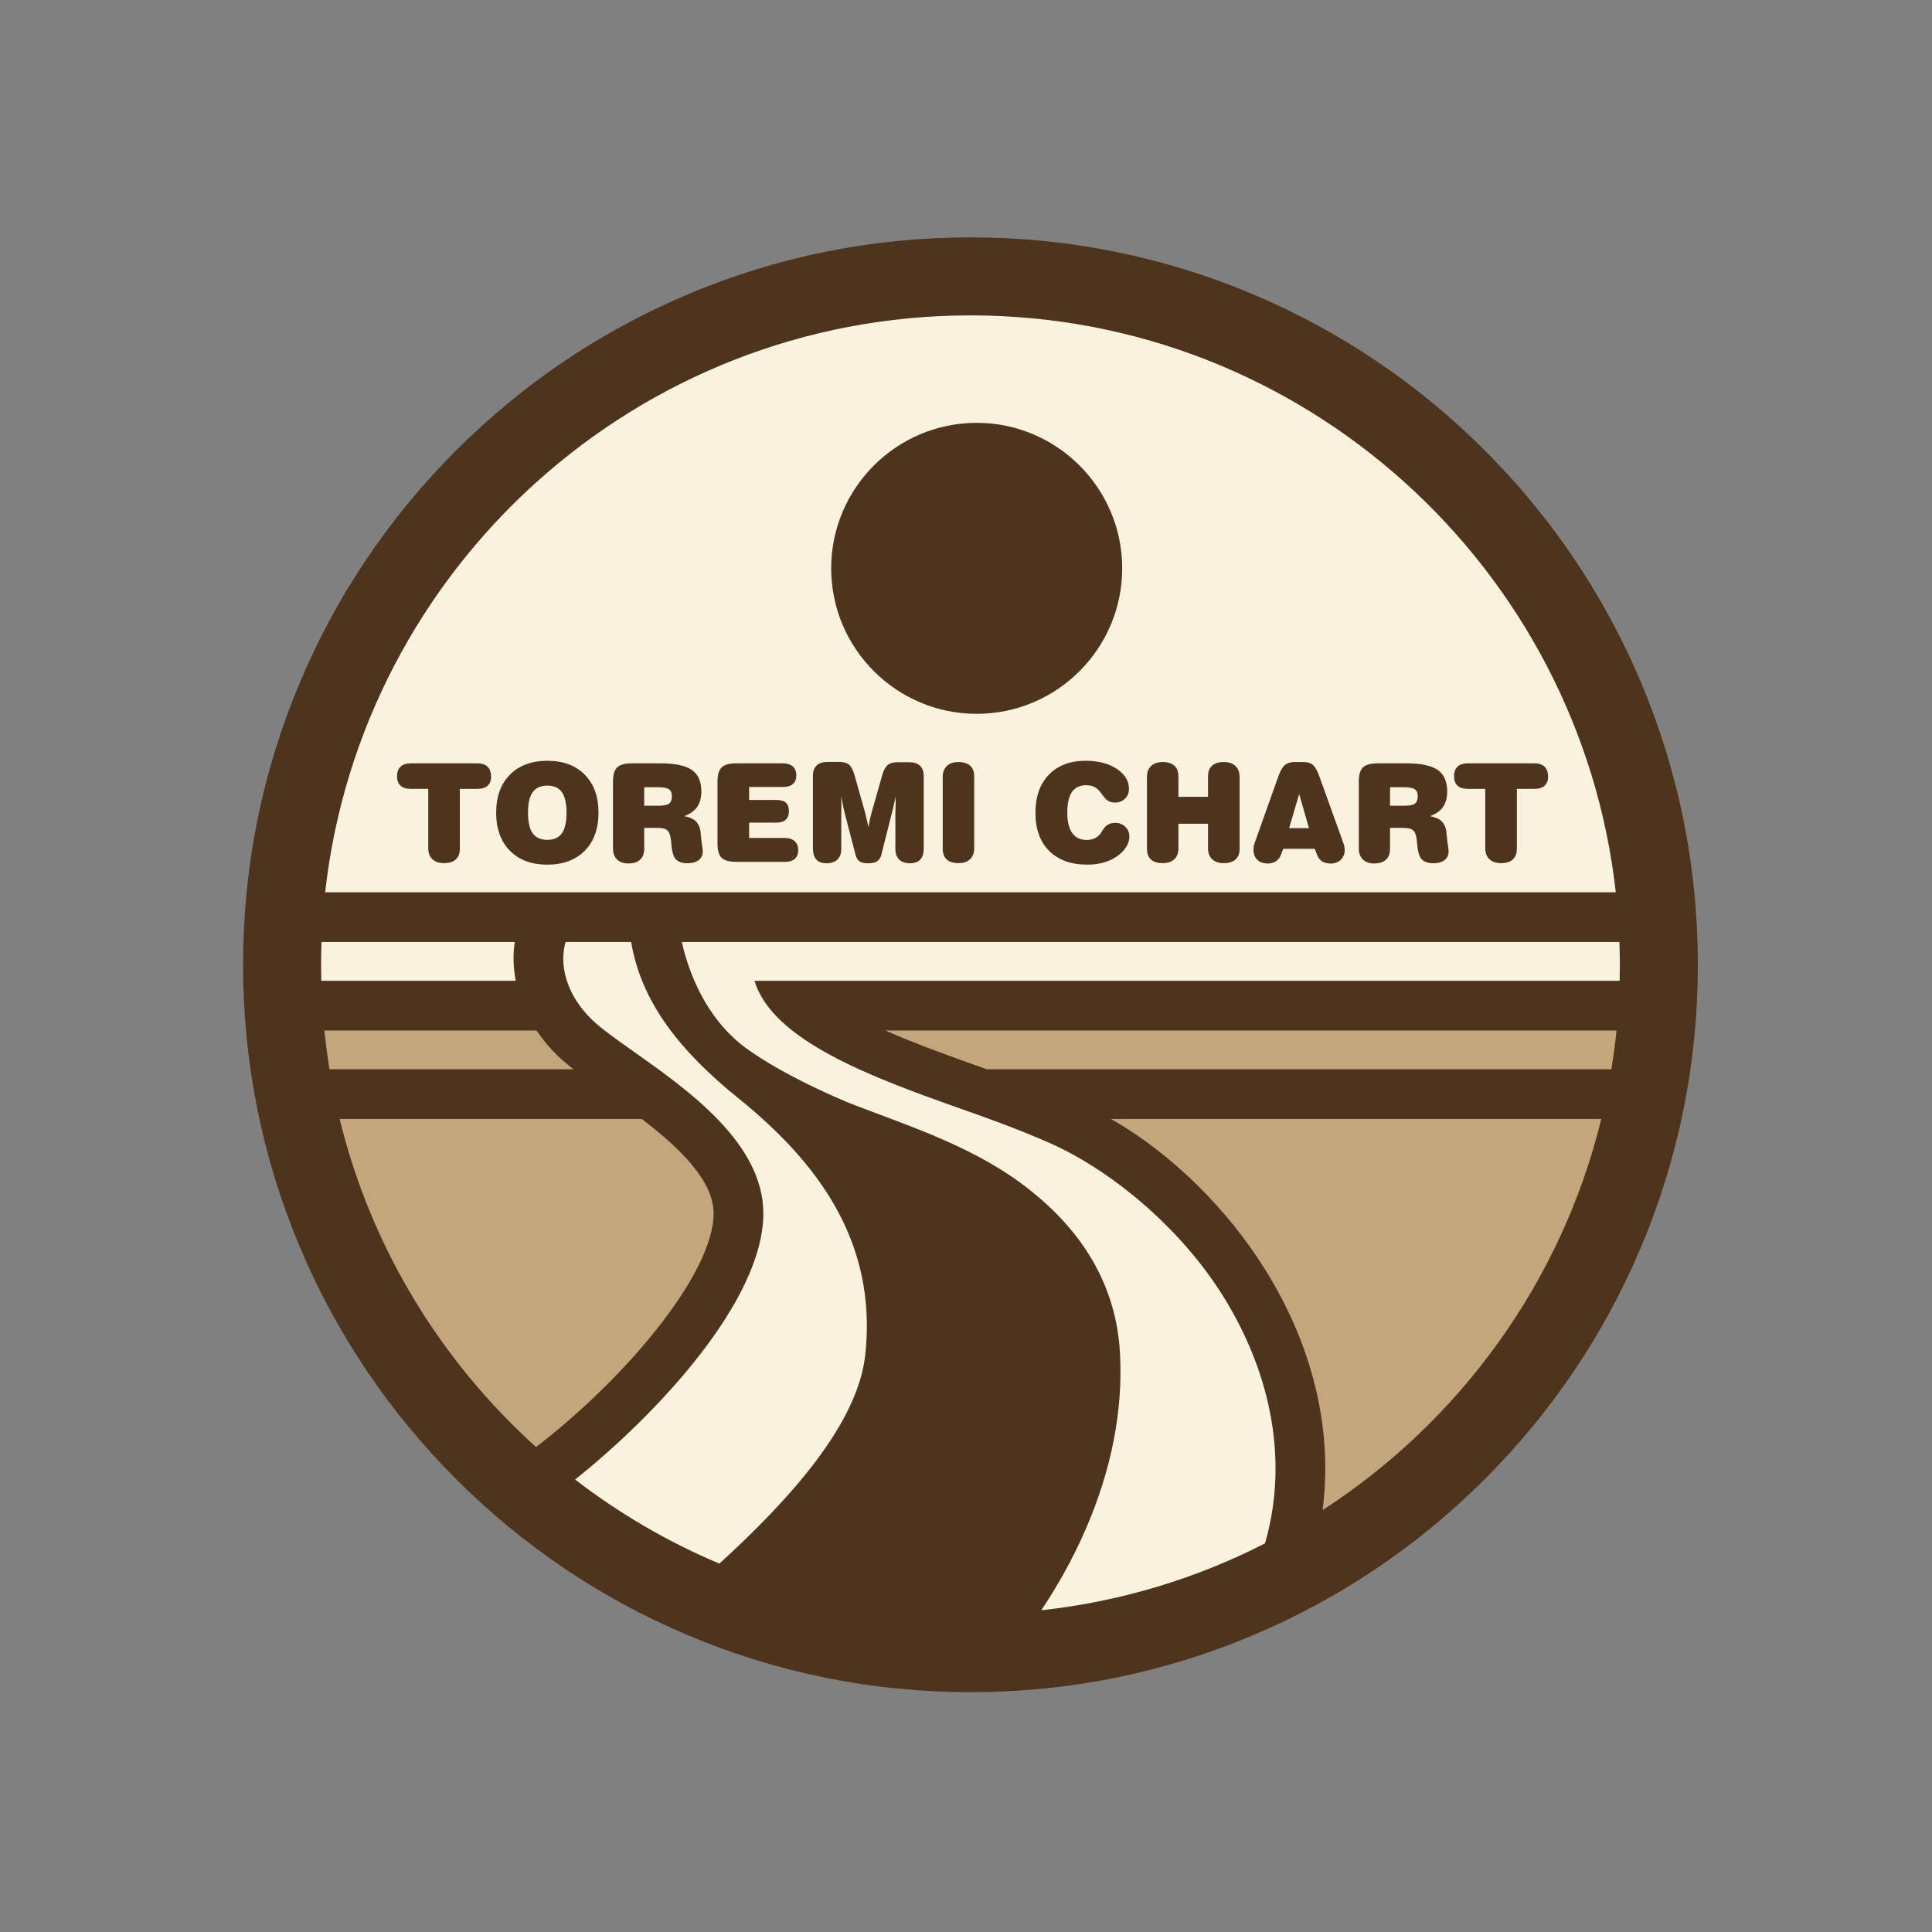 <?xml version="1.0" encoding="utf-8"?>
<!-- Generator: Adobe Illustrator 12.0.0, SVG Export Plug-In  -->
<!DOCTYPE svg PUBLIC "-//W3C//DTD SVG 1.1//EN" "http://www.w3.org/Graphics/SVG/1.1/DTD/svg11.dtd">
<svg  version="1.1" xmlns="http://www.w3.org/2000/svg" xmlns:xlink="http://www.w3.org/1999/xlink" xmlns:a="http://ns.adobe.com/AdobeSVGViewerExtensions/3.0/"
	 width="303" height="303" viewBox="138.752 209.073 303 303" enable-background="new 138.752 209.073 303 303"
	 xml:space="preserve">
<rect x="138.752" y="209.073" width="303" height="303" fill="#808080" stroke="none"/>
<defs>
</defs>
<rect fill="none" width="612.288" height="858.896"/>
<path fill="#4E341C" d="M396.063,315.974c-5.747-13.585-13.971-25.785-24.444-36.259c-10.478-10.476-22.678-18.701-36.262-24.447
	c-14.065-5.95-29.005-8.968-44.405-8.968c-15.399,0-30.34,3.018-44.406,8.968c-13.585,5.746-25.785,13.971-36.261,24.447
	c-10.475,10.474-18.7,22.674-24.446,36.259c-5.949,14.067-8.965,29.007-8.965,44.406c0,15.399,3.017,30.339,8.965,44.405
	c5.747,13.584,13.971,25.785,24.446,36.261c10.476,10.477,22.676,18.699,36.261,24.445c14.066,5.951,29.007,8.967,44.406,8.967
	c15.4,0,30.34-3.016,44.405-8.967c13.584-5.746,25.784-13.969,36.262-24.445c10.474-10.476,18.697-22.677,24.444-36.261
	c5.95-14.066,8.968-29.006,8.968-44.405C405.03,344.981,402.013,330.041,396.063,315.974"/>
<path fill="#F8F2DF" d="M290.95,258.536c52.314,0,95.536,39.648,101.208,90.474H189.746
	C195.417,298.184,238.638,258.536,290.95,258.536"/>
<path fill="#C4A67D" d="M226.205,374.64c0.714,0.69,1.555,1.396,2.493,2.128h-38.266c-0.327-2.009-0.599-4.035-0.807-6.082h33.274
	C223.83,372.082,224.934,373.413,226.205,374.64"/>
<path fill="#F8F2DF" d="M219.638,362.889h-30.5c-0.021-0.835-0.031-1.67-0.031-2.507c0-1.197,0.028-2.387,0.069-3.574h30.306
	C219.184,358.791,219.243,360.846,219.638,362.889"/>
<path fill="#C4A67D" d="M192.017,384.566h47.393c5.764,4.41,11.261,9.608,11.261,14.816c0,9.481-13.967,26.003-27.853,36.629
	C207.881,422.541,196.944,404.719,192.017,384.566"/>
<path fill="#F8F2DF" d="M228.943,441.111c12.812-10.198,29.525-28.074,29.525-41.729c0-10.992-11.71-19.281-20.259-25.332
	c-2.668-1.889-5.19-3.673-6.586-5.022c-4.263-4.115-5.154-8.9-4.168-12.221h10.282c1.586,9.43,7.593,17.056,16.856,24.539
	c12.173,9.834,21.846,22.347,19.85,40.292c-1.202,10.812-11.882,22.638-22.869,32.661
	C243.44,450.877,235.845,446.425,228.943,441.111"/>
<path fill="#F8F2DF" d="M257.091,362.889c2.735,9.366,18.561,15.201,32.175,20.013c3.783,1.337,8.753,3.075,13.958,5.361
	c9.716,4.27,20.681,13.336,27.417,24.188c7.789,12.56,10.093,26.281,6.506,38.676c-10.739,5.49-22.578,9.124-35.088,10.488
	c2.251-3.365,4.789-7.687,6.976-12.739c4.058-9.355,5.863-18.654,5.363-27.63c-0.586-10.569-5.895-19.582-15.776-26.791
	c-8.091-5.903-18.304-9.14-26.153-12.187c-1.656-0.642-10.646-4.415-16.639-8.752c-5.392-3.902-8.682-10.251-10.153-16.709h147.049
	c0.04,1.187,0.069,2.376,0.069,3.574c0,0.837-0.01,1.672-0.032,2.507H257.091z"/>
<path fill="#C4A67D" d="M293.512,376.768c-5.588-1.977-11.199-3.991-15.907-6.082h114.671c-0.207,2.047-0.48,4.073-0.807,6.082
	H293.512z"/>
<path fill="#C4A67D" d="M346.175,445.911c1.623-12.442-1.433-25.521-8.909-37.572c-6.137-9.893-15.039-18.527-24.271-23.774h76.892
	C383.631,410.151,367.688,431.975,346.175,445.911"/>
<path fill="#4E341C" d="M291.929,275.389c-12.583,0-22.818,10.235-22.818,22.817s10.236,22.818,22.818,22.818
	c12.582,0,22.819-10.236,22.819-22.818S304.511,275.389,291.929,275.389"/>
<path fill="#4E341C" d="M203.168,332.792c-0.707,0-1.242-0.167-1.604-0.502c-0.364-0.334-0.545-0.831-0.545-1.486
	c0-0.656,0.188-1.156,0.561-1.501c0.374-0.346,0.917-0.519,1.63-0.519h10.386c0.713,0,1.253,0.178,1.62,0.534
	c0.366,0.356,0.55,0.88,0.55,1.57c0,0.621-0.184,1.094-0.55,1.418c-0.367,0.324-0.899,0.486-1.599,0.486h-2.747v9.387
	c0,0.737-0.211,1.297-0.634,1.683c-0.422,0.386-1.031,0.578-1.827,0.578c-0.79,0-1.403-0.205-1.839-0.614
	c-0.437-0.41-0.655-0.987-0.655-1.73v-9.304H203.168z"/>
<path fill="#4E341C" d="M216.565,336.534c0-2.518,0.718-4.505,2.155-5.961c1.437-1.455,3.397-2.183,5.88-2.183
	c2.476,0,4.431,0.728,5.864,2.183c1.434,1.456,2.151,3.443,2.151,5.961c0,2.512-0.717,4.497-2.151,5.956
	c-1.433,1.458-3.388,2.188-5.864,2.188c-2.482,0-4.443-0.729-5.88-2.188C217.284,341.031,216.565,339.045,216.565,336.534z
	 M221.56,336.539c0,1.462,0.245,2.536,0.736,3.222c0.49,0.685,1.257,1.028,2.3,1.028c1.037,0,1.796-0.343,2.28-1.028
	c0.483-0.686,0.725-1.76,0.725-3.222c0-1.468-0.242-2.545-0.725-3.231c-0.484-0.685-1.244-1.027-2.28-1.027
	c-1.043,0-1.81,0.342-2.3,1.027C221.805,333.993,221.56,335.07,221.56,336.539z"/>
<path fill="#4E341C" d="M239.784,342.222c0,0.722-0.215,1.281-0.645,1.676c-0.43,0.396-1.036,0.594-1.819,0.594
	c-0.769,0-1.366-0.207-1.793-0.62c-0.426-0.413-0.639-0.991-0.639-1.734v-10.484c0-1.072,0.22-1.817,0.66-2.238
	s1.216-0.631,2.328-0.631h4.41c2.308,0,3.961,0.345,4.961,1.035c1,0.689,1.499,1.815,1.499,3.376c0,0.987-0.217,1.794-0.65,2.42
	c-0.434,0.627-1.113,1.111-2.037,1.454c0.742,0.147,1.296,0.368,1.664,0.662c0.367,0.294,0.639,0.735,0.814,1.323
	c0.035,0.105,0.077,0.406,0.126,0.902c0.035,0.364,0.063,0.655,0.083,0.872c0.021,0.161,0.052,0.385,0.095,0.671
	c0.084,0.511,0.126,0.875,0.126,1.092c0,0.587-0.213,1.047-0.64,1.375c-0.426,0.329-1.023,0.494-1.792,0.494
	c-0.343,0-0.655-0.044-0.938-0.132c-0.284-0.087-0.537-0.223-0.76-0.404c-0.412-0.343-0.678-1.156-0.796-2.438
	c-0.021-0.252-0.039-0.448-0.052-0.589c-0.091-0.791-0.279-1.319-0.563-1.585c-0.284-0.267-0.793-0.4-1.529-0.4h-2.113V342.222z
	 M239.784,335.438h2.26c0.81,0,1.358-0.112,1.648-0.337c0.29-0.224,0.435-0.62,0.435-1.188c0-0.504-0.157-0.86-0.471-1.066
	c-0.314-0.207-0.894-0.31-1.738-0.31h-2.134V335.438z"/>
<path fill="#4E341C" d="M254.266,328.785h7.2c0.707,0,1.246,0.163,1.617,0.489c0.371,0.327,0.557,0.798,0.557,1.414
	c0,0.59-0.181,1.038-0.541,1.347c-0.361,0.308-0.884,0.462-1.569,0.462h-5.293v2.033h4.222c0.707,0,1.22,0.141,1.538,0.421
	c0.319,0.28,0.479,0.722,0.479,1.325c0,0.596-0.163,1.046-0.489,1.351c-0.326,0.305-0.8,0.457-1.423,0.457h-4.327v2.409h5.534
	c0.697,0,1.232,0.164,1.605,0.492c0.373,0.328,0.56,0.807,0.56,1.436c0,0.594-0.18,1.046-0.539,1.357
	c-0.359,0.311-0.88,0.466-1.563,0.466h-7.567c-1.11,0-1.885-0.209-2.326-0.628c-0.439-0.419-0.66-1.159-0.66-2.222v-9.738
	c0-1.072,0.22-1.818,0.66-2.239C252.38,328.995,253.155,328.785,254.266,328.785z"/>
<path fill="#4E341C" d="M270.689,342.226c0,0.721-0.202,1.273-0.603,1.658c-0.402,0.384-0.973,0.577-1.713,0.577
	c-0.698,0-1.227-0.195-1.587-0.583c-0.359-0.388-0.54-0.96-0.54-1.715v-11.445c0-0.699,0.194-1.231,0.582-1.599
	c0.387-0.367,0.952-0.55,1.692-0.55h1.823c0.713,0,1.239,0.146,1.578,0.436c0.339,0.29,0.631,0.868,0.876,1.735l1.627,5.767
	c0.035,0.119,0.095,0.366,0.183,0.744c0.088,0.377,0.201,0.885,0.342,1.52c0.111-0.608,0.204-1.074,0.277-1.399
	c0.074-0.325,0.146-0.604,0.215-0.834l1.679-5.903c0.21-0.755,0.494-1.281,0.851-1.578c0.356-0.297,0.874-0.445,1.552-0.445h1.823
	c0.741,0,1.304,0.184,1.692,0.55c0.388,0.368,0.582,0.9,0.582,1.599v11.404c0,0.755-0.181,1.328-0.54,1.715
	c-0.36,0.388-0.889,0.583-1.587,0.583c-0.74,0-1.311-0.193-1.713-0.577c-0.401-0.384-0.602-0.937-0.602-1.658v-5.584
	c0-0.035,0.009-0.351,0.026-0.949c0.018-0.597,0.029-1.184,0.037-1.756c-0.133,0.615-0.251,1.15-0.356,1.604
	c-0.104,0.454-0.2,0.835-0.284,1.143l-1.615,6.403c-0.126,0.489-0.349,0.841-0.667,1.055c-0.318,0.213-0.782,0.32-1.39,0.32
	c-0.609,0-1.063-0.102-1.365-0.304c-0.301-0.203-0.514-0.552-0.64-1.05l-1.627-6.244c-0.084-0.308-0.169-0.668-0.257-1.081
	c-0.087-0.413-0.212-1.027-0.373-1.846c0.014,0.224,0.025,0.455,0.032,0.692c0.007,0.237,0.01,0.552,0.01,0.944
	c0,0.251-0.003,0.514-0.01,0.787c-0.007,0.272-0.01,0.416-0.01,0.429V342.226z"/>
<path fill="#4E341C" d="M291.538,342.101c0,0.742-0.215,1.316-0.645,1.726c-0.429,0.409-1.035,0.614-1.818,0.614
	c-0.811,0-1.426-0.19-1.845-0.572s-0.628-0.942-0.628-1.684v-11.259c0-0.74,0.217-1.315,0.65-1.725
	c0.433-0.409,1.041-0.613,1.823-0.613c0.804,0,1.414,0.192,1.834,0.576c0.419,0.385,0.628,0.944,0.628,1.678V342.101z"/>
<path fill="#4E341C" d="M309.188,340.808c0.463,0,0.865-0.081,1.213-0.242c0.346-0.161,0.656-0.405,0.928-0.734
	c0.027-0.035,0.131-0.199,0.309-0.493c0.18-0.294,0.363-0.528,0.553-0.703c0.181-0.161,0.396-0.288,0.645-0.378
	c0.248-0.09,0.516-0.136,0.803-0.136c0.645,0,1.177,0.206,1.6,0.619c0.424,0.413,0.635,0.93,0.635,1.551
	c0,0.469-0.129,0.943-0.388,1.422s-0.626,0.914-1.101,1.306c-0.637,0.545-1.387,0.958-2.249,1.237s-1.815,0.419-2.857,0.419
	c-2.558,0-4.554-0.719-5.987-2.157c-1.433-1.438-2.149-3.433-2.149-5.987c0-2.518,0.703-4.505,2.107-5.961
	c1.405-1.455,3.32-2.183,5.747-2.183c1.992,0,3.625,0.422,4.9,1.267c1.275,0.844,1.914,1.892,1.914,3.141
	c0,0.621-0.207,1.134-0.625,1.539c-0.416,0.405-0.939,0.607-1.568,0.607c-0.42,0-0.781-0.094-1.086-0.283
	c-0.304-0.188-0.624-0.531-0.959-1.027c-0.35-0.517-0.714-0.882-1.092-1.095c-0.377-0.213-0.836-0.319-1.374-0.319
	c-1.001,0-1.745,0.355-2.235,1.067c-0.489,0.711-0.734,1.792-0.734,3.243c0,1.408,0.259,2.473,0.777,3.195
	C307.43,340.447,308.188,340.808,309.188,340.808z"/>
<path fill="#4E341C" d="M328.208,338.261h-4.639v3.84c0,0.742-0.216,1.316-0.646,1.726c-0.43,0.408-1.035,0.613-1.817,0.613
	c-0.812,0-1.426-0.19-1.845-0.571c-0.42-0.381-0.629-0.943-0.629-1.684v-11.261c0-0.74,0.217-1.315,0.65-1.724
	c0.432-0.409,1.04-0.613,1.823-0.613c0.802,0,1.414,0.192,1.833,0.576c0.42,0.384,0.63,0.942,0.63,1.676v3.196h4.639v-3.196
	c0-0.734,0.21-1.292,0.629-1.676c0.418-0.384,1.029-0.576,1.833-0.576c0.789,0,1.402,0.206,1.839,0.618
	c0.436,0.412,0.654,0.984,0.654,1.718v11.261c0,0.734-0.212,1.294-0.634,1.679c-0.423,0.384-1.035,0.577-1.838,0.577
	c-0.783,0-1.392-0.205-1.828-0.613c-0.438-0.41-0.655-0.984-0.655-1.726V338.261z"/>
<path fill="#4E341C" d="M339.658,343.093c-0.168,0.454-0.43,0.803-0.786,1.044c-0.357,0.241-0.788,0.362-1.291,0.362
	c-0.687,0-1.23-0.192-1.633-0.578c-0.401-0.384-0.603-0.902-0.603-1.553c0-0.203,0.01-0.384,0.031-0.546
	c0.021-0.16,0.052-0.293,0.094-0.398l3.758-10.563c0.301-0.86,0.638-1.454,1.013-1.782c0.374-0.329,0.877-0.492,1.506-0.492h1.438
	c0.63,0,1.122,0.151,1.479,0.456s0.695,0.91,1.018,1.818l3.8,10.563c0.049,0.119,0.087,0.263,0.115,0.431
	c0.027,0.168,0.042,0.346,0.042,0.535c0,0.636-0.205,1.147-0.614,1.532c-0.409,0.385-0.95,0.578-1.621,0.578
	c-0.524,0-0.966-0.119-1.321-0.357c-0.358-0.238-0.62-0.588-0.788-1.05l-0.347-0.903h-4.943L339.658,343.093z M340.929,338.952
	h3.116l-1.543-5.345L340.929,338.952z"/>
<path fill="#4E341C" d="M356.756,342.222c0,0.722-0.215,1.281-0.645,1.676s-1.036,0.594-1.818,0.594c-0.77,0-1.367-0.207-1.793-0.62
	c-0.427-0.413-0.641-0.991-0.641-1.734v-10.484c0-1.072,0.222-1.817,0.661-2.238c0.44-0.42,1.216-0.631,2.327-0.631h4.41
	c2.308,0,3.962,0.345,4.962,1.035c0.999,0.689,1.5,1.815,1.5,3.376c0,0.987-0.218,1.794-0.651,2.42
	c-0.435,0.627-1.113,1.111-2.038,1.454c0.742,0.147,1.298,0.368,1.665,0.662c0.367,0.294,0.639,0.735,0.813,1.323
	c0.035,0.105,0.077,0.406,0.126,0.902c0.035,0.364,0.063,0.655,0.084,0.872c0.021,0.161,0.053,0.385,0.095,0.671
	c0.084,0.511,0.126,0.875,0.126,1.092c0,0.587-0.213,1.047-0.64,1.375c-0.426,0.329-1.024,0.494-1.792,0.494
	c-0.342,0-0.654-0.044-0.938-0.132c-0.282-0.087-0.536-0.223-0.76-0.404c-0.412-0.343-0.677-1.156-0.796-2.438
	c-0.021-0.252-0.038-0.448-0.053-0.589c-0.091-0.791-0.278-1.319-0.563-1.585c-0.283-0.267-0.794-0.4-1.529-0.4h-2.113V342.222z
	 M356.756,335.438h2.26c0.811,0,1.359-0.112,1.648-0.337c0.291-0.224,0.436-0.62,0.436-1.188c0-0.504-0.158-0.86-0.472-1.066
	s-0.894-0.31-1.738-0.31h-2.134V335.438z"/>
<path fill="#4E341C" d="M368.941,332.792c-0.706,0-1.241-0.167-1.604-0.502c-0.364-0.334-0.545-0.831-0.545-1.486
	c0-0.656,0.188-1.156,0.561-1.501c0.374-0.346,0.918-0.519,1.631-0.519h10.386c0.713,0,1.253,0.178,1.62,0.534
	c0.366,0.356,0.55,0.88,0.55,1.57c0,0.621-0.184,1.094-0.55,1.418c-0.367,0.324-0.9,0.486-1.6,0.486h-2.746v9.387
	c0,0.737-0.212,1.297-0.635,1.683c-0.422,0.386-1.031,0.578-1.827,0.578c-0.789,0-1.402-0.205-1.839-0.614
	c-0.437-0.41-0.654-0.987-0.654-1.73v-9.304H368.941z"/>
</svg>
